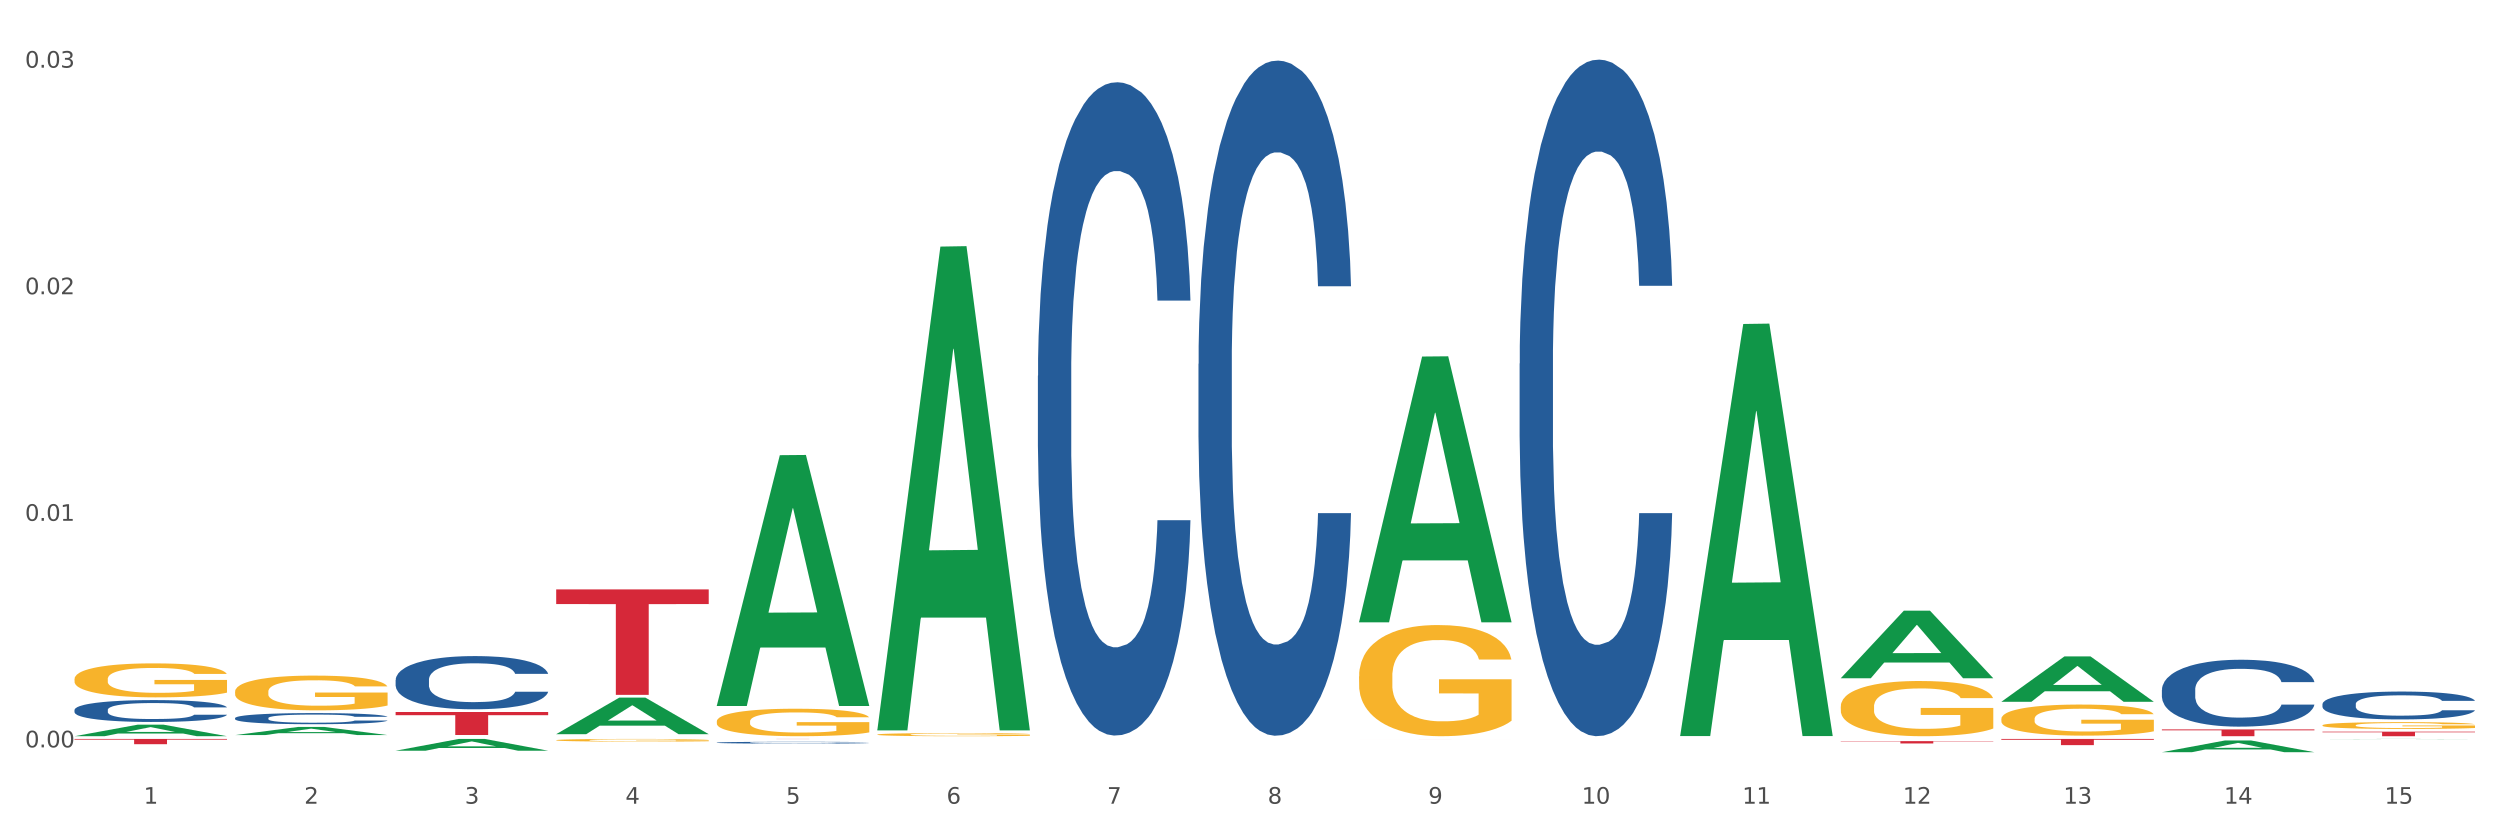 <?xml version="1.0" encoding="utf-8" standalone="no"?>
<!DOCTYPE svg PUBLIC "-//W3C//DTD SVG 1.1//EN"
  "http://www.w3.org/Graphics/SVG/1.1/DTD/svg11.dtd">
<svg xmlns:xlink="http://www.w3.org/1999/xlink" width="1080pt" height="360pt" viewBox="0 0 1080 360" xmlns="http://www.w3.org/2000/svg" version="1.1">
 <rect x="0" y="0" width="1080" height="360" fill="#333333" stroke="none"/>
 <defs>
  <style type="text/css">*{stroke-linejoin: round; stroke-linecap: butt}</style>
 </defs>
 <g id="figure_1">
  <g id="patch_1">
   <path d="M 0 360 
L 1080 360 
L 1080 0 
L 0 0 
z
" style="fill: #ffffff; stroke: #ffffff; stroke-linejoin: miter"/>
  </g>
  <g id="axes_1">
   <g id="matplotlib.axis_1">
    <g id="xtick_1">
     <g id="text_1">
      <!-- 1 -->
      <g style="fill: #4d4d4d" transform="translate(62.07 347.204) scale(0.096 -0.096)">
       <defs>
        <path id="DejaVuSans-31" d="M 794 531 
L 1825 531 
L 1825 4091 
L 703 3866 
L 703 4441 
L 1819 4666 
L 2450 4666 
L 2450 531 
L 3481 531 
L 3481 0 
L 794 0 
L 794 531 
z
" transform="scale(0.016)"/>
       </defs>
       <use xlink:href="#DejaVuSans-31"/>
      </g>
     </g>
    </g>
    <g id="xtick_2">
     <g id="text_2">
      <!-- 2 -->
      <g style="fill: #4d4d4d" transform="translate(131.436 347.204) scale(0.096 -0.096)">
       <defs>
        <path id="DejaVuSans-32" d="M 1228 531 
L 3431 531 
L 3431 0 
L 469 0 
L 469 531 
Q 828 903 1448 1529 
Q 2069 2156 2228 2338 
Q 2531 2678 2651 2914 
Q 2772 3150 2772 3378 
Q 2772 3750 2511 3984 
Q 2250 4219 1831 4219 
Q 1534 4219 1204 4116 
Q 875 4013 500 3803 
L 500 4441 
Q 881 4594 1212 4672 
Q 1544 4750 1819 4750 
Q 2544 4750 2975 4387 
Q 3406 4025 3406 3419 
Q 3406 3131 3298 2873 
Q 3191 2616 2906 2266 
Q 2828 2175 2409 1742 
Q 1991 1309 1228 531 
z
" transform="scale(0.016)"/>
       </defs>
       <use xlink:href="#DejaVuSans-32"/>
      </g>
     </g>
    </g>
    <g id="xtick_3">
     <g id="text_3">
      <!-- 3 -->
      <g style="fill: #4d4d4d" transform="translate(200.802 347.204) scale(0.096 -0.096)">
       <defs>
        <path id="DejaVuSans-33" d="M 2597 2516 
Q 3050 2419 3304 2112 
Q 3559 1806 3559 1356 
Q 3559 666 3084 287 
Q 2609 -91 1734 -91 
Q 1441 -91 1130 -33 
Q 819 25 488 141 
L 488 750 
Q 750 597 1062 519 
Q 1375 441 1716 441 
Q 2309 441 2620 675 
Q 2931 909 2931 1356 
Q 2931 1769 2642 2001 
Q 2353 2234 1838 2234 
L 1294 2234 
L 1294 2753 
L 1863 2753 
Q 2328 2753 2575 2939 
Q 2822 3125 2822 3475 
Q 2822 3834 2567 4026 
Q 2313 4219 1838 4219 
Q 1578 4219 1281 4162 
Q 984 4106 628 3988 
L 628 4550 
Q 988 4650 1302 4700 
Q 1616 4750 1894 4750 
Q 2613 4750 3031 4423 
Q 3450 4097 3450 3541 
Q 3450 3153 3228 2886 
Q 3006 2619 2597 2516 
z
" transform="scale(0.016)"/>
       </defs>
       <use xlink:href="#DejaVuSans-33"/>
      </g>
     </g>
    </g>
    <g id="xtick_4">
     <g id="text_4">
      <!-- 4 -->
      <g style="fill: #4d4d4d" transform="translate(270.169 347.204) scale(0.096 -0.096)">
       <defs>
        <path id="DejaVuSans-34" d="M 2419 4116 
L 825 1625 
L 2419 1625 
L 2419 4116 
z
M 2253 4666 
L 3047 4666 
L 3047 1625 
L 3713 1625 
L 3713 1100 
L 3047 1100 
L 3047 0 
L 2419 0 
L 2419 1100 
L 313 1100 
L 313 1709 
L 2253 4666 
z
" transform="scale(0.016)"/>
       </defs>
       <use xlink:href="#DejaVuSans-34"/>
      </g>
     </g>
    </g>
    <g id="xtick_5">
     <g id="text_5">
      <!-- 5 -->
      <g style="fill: #4d4d4d" transform="translate(339.535 347.204) scale(0.096 -0.096)">
       <defs>
        <path id="DejaVuSans-35" d="M 691 4666 
L 3169 4666 
L 3169 4134 
L 1269 4134 
L 1269 2991 
Q 1406 3038 1543 3061 
Q 1681 3084 1819 3084 
Q 2600 3084 3056 2656 
Q 3513 2228 3513 1497 
Q 3513 744 3044 326 
Q 2575 -91 1722 -91 
Q 1428 -91 1123 -41 
Q 819 9 494 109 
L 494 744 
Q 775 591 1075 516 
Q 1375 441 1709 441 
Q 2250 441 2565 725 
Q 2881 1009 2881 1497 
Q 2881 1984 2565 2268 
Q 2250 2553 1709 2553 
Q 1456 2553 1204 2497 
Q 953 2441 691 2322 
L 691 4666 
z
" transform="scale(0.016)"/>
       </defs>
       <use xlink:href="#DejaVuSans-35"/>
      </g>
     </g>
    </g>
    <g id="xtick_6">
     <g id="text_6">
      <!-- 6 -->
      <g style="fill: #4d4d4d" transform="translate(408.901 347.204) scale(0.096 -0.096)">
       <defs>
        <path id="DejaVuSans-36" d="M 2113 2584 
Q 1688 2584 1439 2293 
Q 1191 2003 1191 1497 
Q 1191 994 1439 701 
Q 1688 409 2113 409 
Q 2538 409 2786 701 
Q 3034 994 3034 1497 
Q 3034 2003 2786 2293 
Q 2538 2584 2113 2584 
z
M 3366 4563 
L 3366 3988 
Q 3128 4100 2886 4159 
Q 2644 4219 2406 4219 
Q 1781 4219 1451 3797 
Q 1122 3375 1075 2522 
Q 1259 2794 1537 2939 
Q 1816 3084 2150 3084 
Q 2853 3084 3261 2657 
Q 3669 2231 3669 1497 
Q 3669 778 3244 343 
Q 2819 -91 2113 -91 
Q 1303 -91 875 529 
Q 447 1150 447 2328 
Q 447 3434 972 4092 
Q 1497 4750 2381 4750 
Q 2619 4750 2861 4703 
Q 3103 4656 3366 4563 
z
" transform="scale(0.016)"/>
       </defs>
       <use xlink:href="#DejaVuSans-36"/>
      </g>
     </g>
    </g>
    <g id="xtick_7">
     <g id="text_7">
      <!-- 7 -->
      <g style="fill: #4d4d4d" transform="translate(478.267 347.204) scale(0.096 -0.096)">
       <defs>
        <path id="DejaVuSans-37" d="M 525 4666 
L 3525 4666 
L 3525 4397 
L 1831 0 
L 1172 0 
L 2766 4134 
L 525 4134 
L 525 4666 
z
" transform="scale(0.016)"/>
       </defs>
       <use xlink:href="#DejaVuSans-37"/>
      </g>
     </g>
    </g>
    <g id="xtick_8">
     <g id="text_8">
      <!-- 8 -->
      <g style="fill: #4d4d4d" transform="translate(547.634 347.204) scale(0.096 -0.096)">
       <defs>
        <path id="DejaVuSans-38" d="M 2034 2216 
Q 1584 2216 1326 1975 
Q 1069 1734 1069 1313 
Q 1069 891 1326 650 
Q 1584 409 2034 409 
Q 2484 409 2743 651 
Q 3003 894 3003 1313 
Q 3003 1734 2745 1975 
Q 2488 2216 2034 2216 
z
M 1403 2484 
Q 997 2584 770 2862 
Q 544 3141 544 3541 
Q 544 4100 942 4425 
Q 1341 4750 2034 4750 
Q 2731 4750 3128 4425 
Q 3525 4100 3525 3541 
Q 3525 3141 3298 2862 
Q 3072 2584 2669 2484 
Q 3125 2378 3379 2068 
Q 3634 1759 3634 1313 
Q 3634 634 3220 271 
Q 2806 -91 2034 -91 
Q 1263 -91 848 271 
Q 434 634 434 1313 
Q 434 1759 690 2068 
Q 947 2378 1403 2484 
z
M 1172 3481 
Q 1172 3119 1398 2916 
Q 1625 2713 2034 2713 
Q 2441 2713 2670 2916 
Q 2900 3119 2900 3481 
Q 2900 3844 2670 4047 
Q 2441 4250 2034 4250 
Q 1625 4250 1398 4047 
Q 1172 3844 1172 3481 
z
" transform="scale(0.016)"/>
       </defs>
       <use xlink:href="#DejaVuSans-38"/>
      </g>
     </g>
    </g>
    <g id="xtick_9">
     <g id="text_9">
      <!-- 9 -->
      <g style="fill: #4d4d4d" transform="translate(617 347.204) scale(0.096 -0.096)">
       <defs>
        <path id="DejaVuSans-39" d="M 703 97 
L 703 672 
Q 941 559 1184 500 
Q 1428 441 1663 441 
Q 2288 441 2617 861 
Q 2947 1281 2994 2138 
Q 2813 1869 2534 1725 
Q 2256 1581 1919 1581 
Q 1219 1581 811 2004 
Q 403 2428 403 3163 
Q 403 3881 828 4315 
Q 1253 4750 1959 4750 
Q 2769 4750 3195 4129 
Q 3622 3509 3622 2328 
Q 3622 1225 3098 567 
Q 2575 -91 1691 -91 
Q 1453 -91 1209 -44 
Q 966 3 703 97 
z
M 1959 2075 
Q 2384 2075 2632 2365 
Q 2881 2656 2881 3163 
Q 2881 3666 2632 3958 
Q 2384 4250 1959 4250 
Q 1534 4250 1286 3958 
Q 1038 3666 1038 3163 
Q 1038 2656 1286 2365 
Q 1534 2075 1959 2075 
z
" transform="scale(0.016)"/>
       </defs>
       <use xlink:href="#DejaVuSans-39"/>
      </g>
     </g>
    </g>
    <g id="xtick_10">
     <g id="text_10">
      <!-- 10 -->
      <g style="fill: #4d4d4d" transform="translate(683.312 347.204) scale(0.096 -0.096)">
       <defs>
        <path id="DejaVuSans-30" d="M 2034 4250 
Q 1547 4250 1301 3770 
Q 1056 3291 1056 2328 
Q 1056 1369 1301 889 
Q 1547 409 2034 409 
Q 2525 409 2770 889 
Q 3016 1369 3016 2328 
Q 3016 3291 2770 3770 
Q 2525 4250 2034 4250 
z
M 2034 4750 
Q 2819 4750 3233 4129 
Q 3647 3509 3647 2328 
Q 3647 1150 3233 529 
Q 2819 -91 2034 -91 
Q 1250 -91 836 529 
Q 422 1150 422 2328 
Q 422 3509 836 4129 
Q 1250 4750 2034 4750 
z
" transform="scale(0.016)"/>
       </defs>
       <use xlink:href="#DejaVuSans-31"/>
       <use xlink:href="#DejaVuSans-30" transform="translate(63.623 0)"/>
      </g>
     </g>
    </g>
    <g id="xtick_11">
     <g id="text_11">
      <!-- 11 -->
      <g style="fill: #4d4d4d" transform="translate(752.678 347.204) scale(0.096 -0.096)">
       <use xlink:href="#DejaVuSans-31"/>
       <use xlink:href="#DejaVuSans-31" transform="translate(63.623 0)"/>
      </g>
     </g>
    </g>
    <g id="xtick_12">
     <g id="text_12">
      <!-- 12 -->
      <g style="fill: #4d4d4d" transform="translate(822.044 347.204) scale(0.096 -0.096)">
       <use xlink:href="#DejaVuSans-31"/>
       <use xlink:href="#DejaVuSans-32" transform="translate(63.623 0)"/>
      </g>
     </g>
    </g>
    <g id="xtick_13">
     <g id="text_13">
      <!-- 13 -->
      <g style="fill: #4d4d4d" transform="translate(891.411 347.204) scale(0.096 -0.096)">
       <use xlink:href="#DejaVuSans-31"/>
       <use xlink:href="#DejaVuSans-33" transform="translate(63.623 0)"/>
      </g>
     </g>
    </g>
    <g id="xtick_14">
     <g id="text_14">
      <!-- 14 -->
      <g style="fill: #4d4d4d" transform="translate(960.777 347.204) scale(0.096 -0.096)">
       <use xlink:href="#DejaVuSans-31"/>
       <use xlink:href="#DejaVuSans-34" transform="translate(63.623 0)"/>
      </g>
     </g>
    </g>
    <g id="xtick_15">
     <g id="text_15">
      <!-- 15 -->
      <g style="fill: #4d4d4d" transform="translate(1030.143 347.204) scale(0.096 -0.096)">
       <use xlink:href="#DejaVuSans-31"/>
       <use xlink:href="#DejaVuSans-35" transform="translate(63.623 0)"/>
      </g>
     </g>
    </g>
    <g id="xtick_16"/>
    <g id="xtick_17"/>
    <g id="xtick_18"/>
    <g id="xtick_19"/>
    <g id="xtick_20"/>
    <g id="xtick_21"/>
    <g id="xtick_22"/>
    <g id="xtick_23"/>
    <g id="xtick_24"/>
    <g id="xtick_25"/>
    <g id="xtick_26"/>
    <g id="xtick_27"/>
    <g id="xtick_28"/>
    <g id="xtick_29"/>
   </g>
   <g id="matplotlib.axis_2">
    <g id="ytick_1">
     <g id="text_16">
      <!-- 0.00 -->
      <g style="fill: #4d4d4d" transform="translate(10.8 322.87) scale(0.096 -0.096)">
       <defs>
        <path id="DejaVuSans-2e" d="M 684 794 
L 1344 794 
L 1344 0 
L 684 0 
L 684 794 
z
" transform="scale(0.016)"/>
       </defs>
       <use xlink:href="#DejaVuSans-30"/>
       <use xlink:href="#DejaVuSans-2e" transform="translate(63.623 0)"/>
       <use xlink:href="#DejaVuSans-30" transform="translate(95.41 0)"/>
       <use xlink:href="#DejaVuSans-30" transform="translate(159.033 0)"/>
      </g>
     </g>
    </g>
    <g id="ytick_2">
     <g id="text_17">
      <!-- 0.01 -->
      <g style="fill: #4d4d4d" transform="translate(10.8 224.993) scale(0.096 -0.096)">
       <use xlink:href="#DejaVuSans-30"/>
       <use xlink:href="#DejaVuSans-2e" transform="translate(63.623 0)"/>
       <use xlink:href="#DejaVuSans-30" transform="translate(95.41 0)"/>
       <use xlink:href="#DejaVuSans-31" transform="translate(159.033 0)"/>
      </g>
     </g>
    </g>
    <g id="ytick_3">
     <g id="text_18">
      <!-- 0.02 -->
      <g style="fill: #4d4d4d" transform="translate(10.8 127.117) scale(0.096 -0.096)">
       <use xlink:href="#DejaVuSans-30"/>
       <use xlink:href="#DejaVuSans-2e" transform="translate(63.623 0)"/>
       <use xlink:href="#DejaVuSans-30" transform="translate(95.41 0)"/>
       <use xlink:href="#DejaVuSans-32" transform="translate(159.033 0)"/>
      </g>
     </g>
    </g>
    <g id="ytick_4">
     <g id="text_19">
      <!-- 0.03 -->
      <g style="fill: #4d4d4d" transform="translate(10.8 29.24) scale(0.096 -0.096)">
       <use xlink:href="#DejaVuSans-30"/>
       <use xlink:href="#DejaVuSans-2e" transform="translate(63.623 0)"/>
       <use xlink:href="#DejaVuSans-30" transform="translate(95.41 0)"/>
       <use xlink:href="#DejaVuSans-33" transform="translate(159.033 0)"/>
      </g>
     </g>
    </g>
    <g id="ytick_5"/>
    <g id="ytick_6"/>
    <g id="ytick_7"/>
   </g>
   <g id="PolyCollection_1">
    <path d="M 32.175 318.039 
L 32.243 318.035 
L 59.417 313.07 
L 70.695 313.065 
L 98.073 318.049 
L 85.029 318.049 
L 79.119 316.888 
L 51.061 316.888 
L 50.857 316.907 
L 45.151 318.049 
L 32.175 318.049 
L 32.175 318.039 
L 54.594 316.196 
L 75.586 316.191 
L 65.192 314.127 
L 65.056 314.118 
L 64.92 314.132 
L 54.526 316.191 
L 54.594 316.196 
L 32.175 318.039 
z
" clip-path="url(#p7429e7c484)" style="fill: #109648"/>
    <path d="M 1003.302 316.081 
L 1069.2 316.081 
L 1069.2 316.355 
L 1043.278 316.356 
L 1043.278 318.049 
L 1029.068 318.049 
L 1029.068 316.356 
L 1003.302 316.355 
L 1003.302 316.083 
L 1003.302 316.081 
z
" clip-path="url(#p7429e7c484)" style="fill: #d62839"/>
    <path d="M 933.936 315.087 
L 999.834 315.087 
L 999.834 315.499 
L 973.912 315.502 
L 973.912 318.049 
L 959.702 318.049 
L 959.702 315.502 
L 933.936 315.499 
L 933.936 315.09 
L 933.936 315.087 
z
" clip-path="url(#p7429e7c484)" style="fill: #d62839"/>
    <path d="M 864.57 319.223 
L 930.468 319.223 
L 930.468 319.592 
L 904.546 319.595 
L 904.546 321.884 
L 890.335 321.884 
L 890.335 319.595 
L 864.57 319.592 
L 864.57 319.225 
L 864.57 319.223 
z
" clip-path="url(#p7429e7c484)" style="fill: #d62839"/>
    <path d="M 795.203 320.17 
L 861.101 320.17 
L 861.101 320.309 
L 835.179 320.31 
L 835.179 321.174 
L 820.969 321.174 
L 820.969 320.31 
L 795.203 320.309 
L 795.203 320.171 
L 795.203 320.17 
z
" clip-path="url(#p7429e7c484)" style="fill: #d62839"/>
    <path d="M 587.105 319.336 
L 653.003 319.336 
L 653.003 319.338 
L 627.081 319.338 
L 627.081 319.35 
L 612.871 319.35 
L 612.871 319.338 
L 587.105 319.338 
L 587.105 319.336 
L 587.105 319.336 
z
" clip-path="url(#p7429e7c484)" style="fill: #d62839"/>
    <path d="M 309.64 319.223 
L 375.538 319.223 
L 375.538 319.23 
L 349.616 319.231 
L 349.616 319.28 
L 335.406 319.28 
L 335.406 319.231 
L 309.64 319.23 
L 309.64 319.223 
L 309.64 319.223 
z
" clip-path="url(#p7429e7c484)" style="fill: #d62839"/>
    <path d="M 240.274 254.615 
L 306.172 254.615 
L 306.172 260.948 
L 280.25 260.991 
L 280.25 300.187 
L 266.039 300.187 
L 266.039 260.991 
L 240.274 260.948 
L 240.274 254.658 
L 240.274 254.615 
z
" clip-path="url(#p7429e7c484)" style="fill: #d62839"/>
    <path d="M 32.175 293.363 
L 32.253 293.35 
L 32.253 292.867 
L 32.408 292.451 
L 33.186 291.445 
L 34.353 290.614 
L 35.209 290.171 
L 36.065 289.809 
L 37.076 289.447 
L 38.321 289.071 
L 40.578 288.521 
L 41.978 288.239 
L 43.69 287.944 
L 46.802 287.515 
L 49.058 287.274 
L 51.392 287.072 
L 55.204 286.831 
L 57.694 286.724 
L 60.339 286.643 
L 63.529 286.589 
L 65.941 286.576 
L 71.231 286.616 
L 75.744 286.737 
L 77.922 286.831 
L 80.723 286.992 
L 82.201 287.099 
L 84.613 287.314 
L 87.103 287.595 
L 88.815 287.837 
L 91.382 288.293 
L 93.327 288.749 
L 95.116 289.312 
L 96.05 289.701 
L 96.75 290.064 
L 97.373 290.479 
L 97.995 291.137 
L 83.991 291.137 
L 83.446 290.667 
L 82.59 290.225 
L 81.346 289.795 
L 80.256 289.527 
L 78.389 289.192 
L 76.677 288.977 
L 74.888 288.816 
L 72.71 288.682 
L 70.998 288.615 
L 68.586 288.561 
L 63.84 288.575 
L 60.65 288.682 
L 58.472 288.816 
L 57.071 288.937 
L 55.827 289.071 
L 54.426 289.259 
L 52.792 289.54 
L 51.625 289.795 
L 50.458 290.117 
L 49.525 290.439 
L 48.669 290.815 
L 47.969 291.217 
L 47.424 291.633 
L 46.957 292.143 
L 46.568 292.988 
L 46.568 294.825 
L 46.724 295.241 
L 47.113 295.791 
L 47.58 296.207 
L 48.358 296.703 
L 49.058 297.039 
L 50.381 297.522 
L 51.859 297.924 
L 53.026 298.179 
L 54.193 298.393 
L 56.216 298.689 
L 58.472 298.93 
L 60.417 299.078 
L 63.062 299.212 
L 64.852 299.265 
L 66.408 299.292 
L 70.22 299.292 
L 72.943 299.252 
L 75.977 299.158 
L 78.311 299.037 
L 80.256 298.89 
L 82.435 298.648 
L 83.835 298.42 
L 83.835 295.617 
L 66.719 295.603 
L 66.719 293.739 
L 98.073 293.739 
L 98.073 299.212 
L 96.75 299.493 
L 95.272 299.748 
L 93.716 299.976 
L 91.382 300.258 
L 88.581 300.526 
L 86.091 300.714 
L 83.446 300.875 
L 80.334 301.022 
L 76.288 301.157 
L 73.799 301.21 
L 70.687 301.251 
L 67.03 301.264 
L 63.84 301.237 
L 60.728 301.17 
L 57.461 301.049 
L 54.271 300.875 
L 51.859 300.701 
L 49.447 300.486 
L 46.879 300.204 
L 44.857 299.936 
L 43.301 299.695 
L 41.589 299.386 
L 39.722 298.984 
L 38.321 298.621 
L 37.076 298.246 
L 35.754 297.763 
L 34.82 297.347 
L 33.887 296.824 
L 33.342 296.435 
L 32.72 295.831 
L 32.253 294.986 
L 32.175 293.363 
z
" clip-path="url(#p7429e7c484)" style="fill: #f7b32b"/>
    <path d="M 170.907 307.589 
L 236.805 307.589 
L 236.805 308.97 
L 210.883 308.979 
L 210.883 317.523 
L 196.673 317.523 
L 196.673 308.979 
L 170.907 308.97 
L 170.907 307.599 
L 170.907 307.589 
z
" clip-path="url(#p7429e7c484)" style="fill: #d62839"/>
    <path d="M 32.175 306.685 
L 32.253 306.677 
L 32.253 306.435 
L 32.487 306.107 
L 33.343 305.503 
L 34.434 305.045 
L 36.303 304.51 
L 37.316 304.285 
L 38.64 304.035 
L 41.366 303.629 
L 44.482 303.284 
L 46.663 303.094 
L 48.299 302.973 
L 51.96 302.757 
L 54.063 302.662 
L 56.244 302.585 
L 58.114 302.533 
L 61.229 302.472 
L 63.722 302.446 
L 66.604 302.438 
L 69.019 302.446 
L 72.212 302.481 
L 76.886 302.585 
L 78.677 302.645 
L 81.092 302.749 
L 83.585 302.887 
L 85.61 303.025 
L 87.947 303.223 
L 90.361 303.482 
L 92.698 303.81 
L 94.334 304.113 
L 95.658 304.432 
L 96.827 304.821 
L 97.683 305.244 
L 98.073 305.598 
L 83.818 305.598 
L 83.429 305.278 
L 82.65 304.933 
L 81.871 304.7 
L 81.014 304.51 
L 79.69 304.294 
L 78.522 304.156 
L 76.574 303.992 
L 74.783 303.888 
L 73.303 303.828 
L 71.511 303.776 
L 67.694 303.724 
L 64.968 303.724 
L 63.255 303.741 
L 61.151 303.785 
L 59.36 303.845 
L 57.257 303.949 
L 55.621 304.061 
L 53.985 304.208 
L 53.05 304.311 
L 51.648 304.501 
L 50.714 304.657 
L 49.467 304.924 
L 48.766 305.114 
L 47.52 305.606 
L 46.975 305.969 
L 46.741 306.219 
L 46.585 306.495 
L 46.585 307.842 
L 47.053 308.447 
L 47.442 308.706 
L 48.065 308.999 
L 49.234 309.379 
L 50.947 309.75 
L 52.739 310.018 
L 54.219 310.182 
L 55.621 310.303 
L 57.023 310.398 
L 58.737 310.484 
L 60.139 310.536 
L 62.242 310.588 
L 64.734 310.614 
L 66.682 310.614 
L 70.654 310.57 
L 72.446 310.527 
L 74.16 310.467 
L 76.029 310.372 
L 77.509 310.268 
L 78.366 310.191 
L 79.768 310.027 
L 80.858 309.854 
L 81.793 309.655 
L 82.416 309.483 
L 83.117 309.224 
L 83.663 308.93 
L 83.818 308.775 
L 98.073 308.775 
L 97.761 309.086 
L 97.216 309.388 
L 96.126 309.793 
L 95.269 310.027 
L 93.945 310.311 
L 92.542 310.553 
L 90.595 310.821 
L 88.804 311.019 
L 86.934 311.192 
L 84.909 311.347 
L 81.248 311.563 
L 79.924 311.624 
L 77.12 311.727 
L 74.939 311.788 
L 71.745 311.848 
L 68.473 311.883 
L 65.046 311.891 
L 62.008 311.874 
L 58.659 311.822 
L 56.556 311.77 
L 54.219 311.693 
L 51.493 311.572 
L 48.922 311.425 
L 46.507 311.252 
L 44.248 311.054 
L 42.145 310.829 
L 39.419 310.458 
L 37.394 310.096 
L 35.914 309.759 
L 34.901 309.474 
L 33.889 309.111 
L 33.343 308.861 
L 32.487 308.257 
L 32.175 307.696 
L 32.175 306.685 
z
" clip-path="url(#p7429e7c484)" style="fill: #255c99"/>
    <path d="M 101.541 310.211 
L 101.619 310.207 
L 101.619 310.084 
L 101.853 309.917 
L 102.71 309.609 
L 103.8 309.376 
L 105.67 309.103 
L 106.682 308.989 
L 108.006 308.862 
L 110.733 308.655 
L 113.848 308.479 
L 116.029 308.382 
L 117.665 308.321 
L 121.326 308.211 
L 123.429 308.163 
L 125.61 308.123 
L 127.48 308.097 
L 130.595 308.066 
L 133.088 308.053 
L 135.97 308.048 
L 138.385 308.053 
L 141.578 308.07 
L 146.252 308.123 
L 148.044 308.154 
L 150.458 308.207 
L 152.951 308.277 
L 154.976 308.347 
L 157.313 308.448 
L 159.728 308.58 
L 162.064 308.747 
L 163.7 308.901 
L 165.024 309.064 
L 166.193 309.262 
L 167.05 309.477 
L 167.439 309.657 
L 153.185 309.657 
L 152.795 309.495 
L 152.016 309.319 
L 151.237 309.2 
L 150.38 309.103 
L 149.056 308.994 
L 147.888 308.923 
L 145.941 308.84 
L 144.149 308.787 
L 142.669 308.756 
L 140.877 308.73 
L 137.061 308.703 
L 134.334 308.703 
L 132.621 308.712 
L 130.518 308.734 
L 128.726 308.765 
L 126.623 308.818 
L 124.987 308.875 
L 123.351 308.95 
L 122.417 309.002 
L 121.015 309.099 
L 120.08 309.178 
L 118.834 309.314 
L 118.133 309.411 
L 116.886 309.662 
L 116.341 309.846 
L 116.107 309.974 
L 115.952 310.114 
L 115.952 310.8 
L 116.419 311.108 
L 116.808 311.24 
L 117.431 311.389 
L 118.6 311.583 
L 120.314 311.772 
L 122.105 311.908 
L 123.585 311.992 
L 124.987 312.053 
L 126.389 312.101 
L 128.103 312.145 
L 129.505 312.172 
L 131.608 312.198 
L 134.101 312.211 
L 136.048 312.211 
L 140.021 312.189 
L 141.812 312.167 
L 143.526 312.137 
L 145.395 312.088 
L 146.875 312.035 
L 147.732 311.996 
L 149.134 311.912 
L 150.225 311.824 
L 151.159 311.723 
L 151.783 311.635 
L 152.484 311.504 
L 153.029 311.354 
L 153.185 311.275 
L 167.439 311.275 
L 167.128 311.433 
L 166.582 311.587 
L 165.492 311.794 
L 164.635 311.912 
L 163.311 312.057 
L 161.909 312.181 
L 159.961 312.317 
L 158.17 312.418 
L 156.3 312.506 
L 154.275 312.585 
L 150.614 312.695 
L 149.29 312.726 
L 146.486 312.778 
L 144.305 312.809 
L 141.111 312.84 
L 137.84 312.857 
L 134.412 312.862 
L 131.374 312.853 
L 128.025 312.827 
L 125.922 312.8 
L 123.585 312.761 
L 120.859 312.699 
L 118.288 312.625 
L 115.874 312.537 
L 113.615 312.435 
L 111.512 312.321 
L 108.785 312.132 
L 106.76 311.948 
L 105.28 311.776 
L 104.267 311.631 
L 103.255 311.446 
L 102.71 311.319 
L 101.853 311.011 
L 101.541 310.725 
L 101.541 310.211 
z
" clip-path="url(#p7429e7c484)" style="fill: #255c99"/>
    <path d="M 1003.302 304.161 
L 1003.38 304.15 
L 1003.38 303.842 
L 1003.614 303.424 
L 1004.47 302.654 
L 1005.561 302.071 
L 1007.43 301.389 
L 1008.443 301.103 
L 1009.767 300.784 
L 1012.494 300.267 
L 1015.609 299.827 
L 1017.79 299.585 
L 1019.426 299.431 
L 1023.087 299.156 
L 1025.19 299.035 
L 1027.371 298.936 
L 1029.241 298.87 
L 1032.356 298.793 
L 1034.849 298.76 
L 1037.731 298.749 
L 1040.146 298.76 
L 1043.339 298.804 
L 1048.013 298.936 
L 1049.805 299.013 
L 1052.219 299.145 
L 1054.712 299.321 
L 1056.737 299.497 
L 1059.074 299.75 
L 1061.489 300.08 
L 1063.825 300.498 
L 1065.461 300.883 
L 1066.785 301.29 
L 1067.954 301.785 
L 1068.811 302.324 
L 1069.2 302.775 
L 1054.945 302.775 
L 1054.556 302.368 
L 1053.777 301.928 
L 1052.998 301.631 
L 1052.141 301.389 
L 1050.817 301.114 
L 1049.649 300.938 
L 1047.701 300.729 
L 1045.91 300.597 
L 1044.43 300.52 
L 1042.638 300.454 
L 1038.822 300.388 
L 1036.095 300.388 
L 1034.382 300.41 
L 1032.278 300.465 
L 1030.487 300.542 
L 1028.384 300.674 
L 1026.748 300.817 
L 1025.112 301.004 
L 1024.178 301.136 
L 1022.775 301.378 
L 1021.841 301.576 
L 1020.594 301.917 
L 1019.893 302.159 
L 1018.647 302.786 
L 1018.102 303.248 
L 1017.868 303.567 
L 1017.712 303.919 
L 1017.712 305.634 
L 1018.18 306.404 
L 1018.569 306.734 
L 1019.192 307.108 
L 1020.361 307.592 
L 1022.074 308.065 
L 1023.866 308.406 
L 1025.346 308.615 
L 1026.748 308.769 
L 1028.15 308.89 
L 1029.864 309 
L 1031.266 309.066 
L 1033.369 309.132 
L 1035.862 309.165 
L 1037.809 309.165 
L 1041.781 309.11 
L 1043.573 309.055 
L 1045.287 308.978 
L 1047.156 308.857 
L 1048.636 308.725 
L 1049.493 308.626 
L 1050.895 308.417 
L 1051.986 308.197 
L 1052.92 307.944 
L 1053.543 307.724 
L 1054.244 307.394 
L 1054.79 307.02 
L 1054.945 306.822 
L 1069.2 306.822 
L 1068.888 307.218 
L 1068.343 307.603 
L 1067.253 308.12 
L 1066.396 308.417 
L 1065.072 308.78 
L 1063.67 309.088 
L 1061.722 309.429 
L 1059.931 309.682 
L 1058.061 309.902 
L 1056.036 310.1 
L 1052.375 310.375 
L 1051.051 310.452 
L 1048.247 310.584 
L 1046.066 310.661 
L 1042.872 310.738 
L 1039.6 310.782 
L 1036.173 310.793 
L 1033.135 310.771 
L 1029.786 310.705 
L 1027.683 310.639 
L 1025.346 310.54 
L 1022.62 310.386 
L 1020.049 310.199 
L 1017.634 309.979 
L 1015.376 309.726 
L 1013.272 309.44 
L 1010.546 308.967 
L 1008.521 308.505 
L 1007.041 308.076 
L 1006.028 307.713 
L 1005.016 307.251 
L 1004.47 306.932 
L 1003.614 306.162 
L 1003.302 305.447 
L 1003.302 304.161 
z
" clip-path="url(#p7429e7c484)" style="fill: #255c99"/>
    <path d="M 933.936 297.995 
L 934.014 297.969 
L 934.014 297.229 
L 934.247 296.226 
L 935.104 294.378 
L 936.195 292.979 
L 938.064 291.343 
L 939.077 290.656 
L 940.401 289.891 
L 943.127 288.65 
L 946.243 287.594 
L 948.424 287.013 
L 950.06 286.644 
L 953.721 285.984 
L 955.824 285.693 
L 958.005 285.456 
L 959.874 285.297 
L 962.99 285.112 
L 965.483 285.033 
L 968.365 285.007 
L 970.779 285.033 
L 973.973 285.139 
L 978.647 285.456 
L 980.438 285.64 
L 982.853 285.957 
L 985.346 286.38 
L 987.371 286.802 
L 989.708 287.409 
L 992.122 288.201 
L 994.459 289.204 
L 996.095 290.128 
L 997.419 291.105 
L 998.587 292.293 
L 999.444 293.586 
L 999.834 294.669 
L 985.579 294.669 
L 985.19 293.692 
L 984.411 292.636 
L 983.632 291.923 
L 982.775 291.343 
L 981.451 290.683 
L 980.283 290.26 
L 978.335 289.759 
L 976.544 289.442 
L 975.064 289.257 
L 973.272 289.099 
L 969.455 288.94 
L 966.729 288.94 
L 965.015 288.993 
L 962.912 289.125 
L 961.121 289.31 
L 959.018 289.627 
L 957.382 289.97 
L 955.746 290.419 
L 954.811 290.735 
L 953.409 291.316 
L 952.475 291.791 
L 951.228 292.61 
L 950.527 293.19 
L 949.281 294.695 
L 948.736 295.804 
L 948.502 296.57 
L 948.346 297.414 
L 948.346 301.533 
L 948.814 303.38 
L 949.203 304.172 
L 949.826 305.07 
L 950.995 306.232 
L 952.708 307.367 
L 954.5 308.185 
L 955.98 308.687 
L 957.382 309.056 
L 958.784 309.347 
L 960.498 309.611 
L 961.9 309.769 
L 964.003 309.927 
L 966.495 310.007 
L 968.443 310.007 
L 972.415 309.875 
L 974.207 309.743 
L 975.92 309.558 
L 977.79 309.267 
L 979.27 308.951 
L 980.127 308.713 
L 981.529 308.211 
L 982.619 307.683 
L 983.554 307.076 
L 984.177 306.548 
L 984.878 305.756 
L 985.423 304.859 
L 985.579 304.384 
L 999.834 304.384 
L 999.522 305.334 
L 998.977 306.258 
L 997.886 307.499 
L 997.03 308.211 
L 995.705 309.083 
L 994.303 309.822 
L 992.356 310.64 
L 990.564 311.247 
L 988.695 311.775 
L 986.67 312.251 
L 983.009 312.91 
L 981.685 313.095 
L 978.88 313.412 
L 976.699 313.597 
L 973.506 313.782 
L 970.234 313.887 
L 966.807 313.914 
L 963.769 313.861 
L 960.42 313.702 
L 958.317 313.544 
L 955.98 313.306 
L 953.253 312.937 
L 950.683 312.488 
L 948.268 311.96 
L 946.009 311.353 
L 943.906 310.667 
L 941.18 309.531 
L 939.155 308.423 
L 937.675 307.393 
L 936.662 306.522 
L 935.65 305.413 
L 935.104 304.648 
L 934.247 302.8 
L 933.936 301.084 
L 933.936 297.995 
z
" clip-path="url(#p7429e7c484)" style="fill: #255c99"/>
    <path d="M 656.471 157.084 
L 656.549 156.817 
L 656.549 149.343 
L 656.783 139.2 
L 657.639 120.516 
L 658.73 106.369 
L 660.599 89.82 
L 661.612 82.88 
L 662.936 75.14 
L 665.662 62.594 
L 668.778 51.918 
L 670.959 46.045 
L 672.595 42.309 
L 676.256 35.636 
L 678.359 32.699 
L 680.54 30.297 
L 682.41 28.696 
L 685.525 26.827 
L 688.018 26.026 
L 690.9 25.759 
L 693.315 26.026 
L 696.508 27.094 
L 701.182 30.297 
L 702.973 32.166 
L 705.388 35.369 
L 707.881 39.639 
L 709.906 43.91 
L 712.243 50.049 
L 714.657 58.057 
L 716.994 68.2 
L 718.63 77.542 
L 719.954 87.418 
L 721.123 99.429 
L 721.979 112.508 
L 722.369 123.452 
L 708.114 123.452 
L 707.725 113.576 
L 706.946 102.899 
L 706.167 95.692 
L 705.31 89.82 
L 703.986 83.147 
L 702.818 78.877 
L 700.87 73.805 
L 699.079 70.602 
L 697.599 68.734 
L 695.807 67.132 
L 691.99 65.531 
L 689.264 65.531 
L 687.55 66.064 
L 685.447 67.399 
L 683.656 69.267 
L 681.553 72.47 
L 679.917 75.94 
L 678.281 80.478 
L 677.346 83.681 
L 675.944 89.553 
L 675.01 94.358 
L 673.763 102.632 
L 673.062 108.505 
L 671.816 123.719 
L 671.271 134.93 
L 671.037 142.67 
L 670.881 151.212 
L 670.881 192.851 
L 671.349 211.536 
L 671.738 219.543 
L 672.361 228.618 
L 673.53 240.363 
L 675.243 251.84 
L 677.035 260.115 
L 678.515 265.186 
L 679.917 268.923 
L 681.319 271.859 
L 683.033 274.529 
L 684.435 276.13 
L 686.538 277.732 
L 689.03 278.532 
L 690.978 278.532 
L 694.95 277.198 
L 696.742 275.863 
L 698.456 273.995 
L 700.325 271.059 
L 701.805 267.856 
L 702.662 265.453 
L 704.064 260.382 
L 705.154 255.044 
L 706.089 248.904 
L 706.712 243.566 
L 707.413 235.558 
L 707.959 226.483 
L 708.114 221.679 
L 722.369 221.679 
L 722.057 231.288 
L 721.512 240.63 
L 720.422 253.175 
L 719.565 260.382 
L 718.241 269.19 
L 716.838 276.664 
L 714.891 284.939 
L 713.1 291.078 
L 711.23 296.416 
L 709.205 301.221 
L 705.544 307.894 
L 704.22 309.762 
L 701.416 312.965 
L 699.235 314.834 
L 696.041 316.702 
L 692.769 317.77 
L 689.342 318.037 
L 686.304 317.503 
L 682.955 315.901 
L 680.852 314.3 
L 678.515 311.897 
L 675.789 308.161 
L 673.218 303.623 
L 670.803 298.285 
L 668.544 292.145 
L 666.441 285.205 
L 663.715 273.728 
L 661.69 262.517 
L 660.21 252.107 
L 659.197 243.299 
L 658.185 232.088 
L 657.639 224.348 
L 656.783 205.663 
L 656.471 188.314 
L 656.471 157.084 
z
" clip-path="url(#p7429e7c484)" style="fill: #255c99"/>
    <path d="M 517.739 157.228 
L 517.816 156.962 
L 517.816 149.504 
L 518.05 139.382 
L 518.907 120.737 
L 519.997 106.62 
L 521.867 90.106 
L 522.88 83.181 
L 524.204 75.457 
L 526.93 62.938 
L 530.046 52.284 
L 532.227 46.424 
L 533.863 42.695 
L 537.523 36.036 
L 539.627 33.106 
L 541.808 30.709 
L 543.677 29.11 
L 546.793 27.246 
L 549.285 26.447 
L 552.167 26.18 
L 554.582 26.447 
L 557.776 27.512 
L 562.449 30.709 
L 564.241 32.573 
L 566.656 35.769 
L 569.148 40.031 
L 571.173 44.293 
L 573.51 50.419 
L 575.925 58.41 
L 578.262 68.531 
L 579.898 77.854 
L 581.222 87.709 
L 582.39 99.695 
L 583.247 112.747 
L 583.636 123.667 
L 569.382 123.667 
L 568.992 113.812 
L 568.214 103.158 
L 567.435 95.966 
L 566.578 90.106 
L 565.254 83.447 
L 564.085 79.186 
L 562.138 74.125 
L 560.346 70.929 
L 558.866 69.064 
L 557.075 67.466 
L 553.258 65.868 
L 550.532 65.868 
L 548.818 66.4 
L 546.715 67.732 
L 544.923 69.597 
L 542.82 72.793 
L 541.184 76.256 
L 539.549 80.784 
L 538.614 83.98 
L 537.212 89.84 
L 536.277 94.634 
L 535.031 102.891 
L 534.33 108.751 
L 533.084 123.934 
L 532.538 135.121 
L 532.305 142.845 
L 532.149 151.368 
L 532.149 192.92 
L 532.616 211.565 
L 533.006 219.556 
L 533.629 228.612 
L 534.797 240.332 
L 536.511 251.785 
L 538.302 260.042 
L 539.782 265.103 
L 541.184 268.832 
L 542.587 271.762 
L 544.3 274.425 
L 545.702 276.024 
L 547.805 277.622 
L 550.298 278.421 
L 552.245 278.421 
L 556.218 277.089 
L 558.009 275.757 
L 559.723 273.893 
L 561.593 270.963 
L 563.073 267.767 
L 563.929 265.369 
L 565.331 260.308 
L 566.422 254.981 
L 567.357 248.855 
L 567.98 243.528 
L 568.681 235.537 
L 569.226 226.481 
L 569.382 221.687 
L 583.636 221.687 
L 583.325 231.276 
L 582.78 240.598 
L 581.689 253.117 
L 580.832 260.308 
L 579.508 269.098 
L 578.106 276.556 
L 576.159 284.813 
L 574.367 290.94 
L 572.498 296.267 
L 570.472 301.061 
L 566.811 307.72 
L 565.487 309.585 
L 562.683 312.781 
L 560.502 314.645 
L 557.308 316.51 
L 554.037 317.575 
L 550.61 317.842 
L 547.572 317.309 
L 544.222 315.711 
L 542.119 314.113 
L 539.782 311.715 
L 537.056 307.986 
L 534.486 303.458 
L 532.071 298.131 
L 529.812 292.005 
L 527.709 285.08 
L 524.983 273.626 
L 522.957 262.439 
L 521.477 252.051 
L 520.465 243.262 
L 519.452 232.075 
L 518.907 224.35 
L 518.05 205.705 
L 517.739 188.392 
L 517.739 157.228 
z
" clip-path="url(#p7429e7c484)" style="fill: #255c99"/>
    <path d="M 448.372 162.343 
L 448.45 162.085 
L 448.45 154.868 
L 448.684 145.074 
L 449.541 127.031 
L 450.631 113.371 
L 452.501 97.391 
L 453.513 90.689 
L 454.837 83.215 
L 457.564 71.1 
L 460.679 60.791 
L 462.861 55.12 
L 464.496 51.512 
L 468.157 45.068 
L 470.26 42.233 
L 472.441 39.913 
L 474.311 38.367 
L 477.427 36.563 
L 479.919 35.789 
L 482.801 35.532 
L 485.216 35.789 
L 488.41 36.82 
L 493.083 39.913 
L 494.875 41.717 
L 497.289 44.81 
L 499.782 48.934 
L 501.807 53.058 
L 504.144 58.986 
L 506.559 66.719 
L 508.896 76.513 
L 510.531 85.534 
L 511.856 95.071 
L 513.024 106.669 
L 513.881 119.299 
L 514.27 129.867 
L 500.016 129.867 
L 499.626 120.33 
L 498.847 110.02 
L 498.068 103.061 
L 497.212 97.391 
L 495.887 90.947 
L 494.719 86.823 
L 492.772 81.926 
L 490.98 78.833 
L 489.5 77.029 
L 487.709 75.482 
L 483.892 73.936 
L 481.165 73.936 
L 479.452 74.451 
L 477.349 75.74 
L 475.557 77.544 
L 473.454 80.637 
L 471.818 83.988 
L 470.183 88.369 
L 469.248 91.462 
L 467.846 97.133 
L 466.911 101.772 
L 465.665 109.762 
L 464.964 115.433 
L 463.717 130.124 
L 463.172 140.95 
L 462.938 148.424 
L 462.783 156.672 
L 462.783 196.88 
L 463.25 214.923 
L 463.639 222.655 
L 464.263 231.418 
L 465.431 242.759 
L 467.145 253.842 
L 468.936 261.832 
L 470.416 266.73 
L 471.818 270.338 
L 473.22 273.173 
L 474.934 275.751 
L 476.336 277.297 
L 478.439 278.844 
L 480.932 279.617 
L 482.879 279.617 
L 486.852 278.328 
L 488.643 277.039 
L 490.357 275.235 
L 492.226 272.4 
L 493.706 269.307 
L 494.563 266.987 
L 495.965 262.09 
L 497.056 256.935 
L 497.99 251.007 
L 498.614 245.852 
L 499.315 238.12 
L 499.86 229.356 
L 500.016 224.717 
L 514.27 224.717 
L 513.959 233.996 
L 513.413 243.017 
L 512.323 255.131 
L 511.466 262.09 
L 510.142 270.596 
L 508.74 277.813 
L 506.792 285.803 
L 505.001 291.731 
L 503.131 296.886 
L 501.106 301.525 
L 497.445 307.969 
L 496.121 309.773 
L 493.317 312.866 
L 491.136 314.67 
L 487.942 316.475 
L 484.671 317.506 
L 481.243 317.763 
L 478.206 317.248 
L 474.856 315.701 
L 472.753 314.155 
L 470.416 311.835 
L 467.69 308.227 
L 465.119 303.845 
L 462.705 298.69 
L 460.446 292.762 
L 458.343 286.061 
L 455.616 274.978 
L 453.591 264.152 
L 452.111 254.1 
L 451.099 245.594 
L 450.086 234.769 
L 449.541 227.295 
L 448.684 209.252 
L 448.372 192.499 
L 448.372 162.343 
z
" clip-path="url(#p7429e7c484)" style="fill: #255c99"/>
    <path d="M 32.175 319.223 
L 98.073 319.223 
L 98.073 319.539 
L 72.151 319.542 
L 72.151 321.502 
L 57.941 321.502 
L 57.941 319.542 
L 32.175 319.539 
L 32.175 319.225 
L 32.175 319.223 
z
" clip-path="url(#p7429e7c484)" style="fill: #d62839"/>
    <path d="M 309.64 320.807 
L 309.718 320.807 
L 309.718 320.786 
L 309.951 320.759 
L 310.808 320.709 
L 311.899 320.671 
L 313.768 320.626 
L 314.781 320.607 
L 316.105 320.587 
L 318.831 320.553 
L 321.947 320.524 
L 324.128 320.508 
L 325.764 320.498 
L 329.425 320.48 
L 331.528 320.472 
L 333.709 320.466 
L 335.578 320.461 
L 338.694 320.456 
L 341.187 320.454 
L 344.069 320.454 
L 346.484 320.454 
L 349.677 320.457 
L 354.351 320.466 
L 356.142 320.471 
L 358.557 320.479 
L 361.05 320.491 
L 363.075 320.502 
L 365.412 320.519 
L 367.826 320.541 
L 370.163 320.568 
L 371.799 320.593 
L 373.123 320.62 
L 374.291 320.652 
L 375.148 320.687 
L 375.538 320.717 
L 361.283 320.717 
L 360.894 320.69 
L 360.115 320.661 
L 359.336 320.642 
L 358.479 320.626 
L 357.155 320.608 
L 355.987 320.597 
L 354.039 320.583 
L 352.248 320.574 
L 350.768 320.569 
L 348.976 320.565 
L 345.159 320.561 
L 342.433 320.561 
L 340.719 320.562 
L 338.616 320.566 
L 336.825 320.571 
L 334.722 320.579 
L 333.086 320.589 
L 331.45 320.601 
L 330.515 320.61 
L 329.113 320.625 
L 328.179 320.638 
L 326.932 320.661 
L 326.231 320.676 
L 324.985 320.717 
L 324.44 320.748 
L 324.206 320.768 
L 324.05 320.791 
L 324.05 320.904 
L 324.518 320.954 
L 324.907 320.975 
L 325.53 321 
L 326.699 321.032 
L 328.412 321.062 
L 330.204 321.085 
L 331.684 321.098 
L 333.086 321.108 
L 334.488 321.116 
L 336.202 321.124 
L 337.604 321.128 
L 339.707 321.132 
L 342.199 321.134 
L 344.147 321.134 
L 348.119 321.131 
L 349.911 321.127 
L 351.624 321.122 
L 353.494 321.114 
L 354.974 321.106 
L 355.831 321.099 
L 357.233 321.085 
L 358.323 321.071 
L 359.258 321.055 
L 359.881 321.04 
L 360.582 321.019 
L 361.127 320.994 
L 361.283 320.981 
L 375.538 320.981 
L 375.226 321.007 
L 374.681 321.032 
L 373.59 321.066 
L 372.734 321.085 
L 371.409 321.109 
L 370.007 321.129 
L 368.06 321.152 
L 366.268 321.168 
L 364.399 321.182 
L 362.374 321.195 
L 358.713 321.213 
L 357.389 321.218 
L 354.584 321.227 
L 352.403 321.232 
L 349.21 321.237 
L 345.938 321.24 
L 342.511 321.241 
L 339.473 321.239 
L 336.124 321.235 
L 334.021 321.231 
L 331.684 321.224 
L 328.957 321.214 
L 326.387 321.202 
L 323.972 321.188 
L 321.713 321.171 
L 319.61 321.152 
L 316.884 321.121 
L 314.859 321.091 
L 313.379 321.063 
L 312.366 321.039 
L 311.354 321.009 
L 310.808 320.988 
L 309.951 320.938 
L 309.64 320.891 
L 309.64 320.807 
z
" clip-path="url(#p7429e7c484)" style="fill: #255c99"/>
    <path d="M 170.907 293.756 
L 170.985 293.735 
L 170.985 293.147 
L 171.219 292.35 
L 172.076 290.88 
L 173.166 289.767 
L 175.036 288.466 
L 176.048 287.92 
L 177.373 287.311 
L 180.099 286.324 
L 183.215 285.485 
L 185.396 285.023 
L 187.031 284.729 
L 190.692 284.204 
L 192.796 283.973 
L 194.977 283.784 
L 196.846 283.658 
L 199.962 283.511 
L 202.454 283.448 
L 205.336 283.427 
L 207.751 283.448 
L 210.945 283.532 
L 215.618 283.784 
L 217.41 283.931 
L 219.825 284.183 
L 222.317 284.519 
L 224.342 284.855 
L 226.679 285.338 
L 229.094 285.967 
L 231.431 286.765 
L 233.066 287.5 
L 234.391 288.277 
L 235.559 289.221 
L 236.416 290.25 
L 236.805 291.111 
L 222.551 291.111 
L 222.161 290.334 
L 221.382 289.494 
L 220.604 288.928 
L 219.747 288.466 
L 218.422 287.941 
L 217.254 287.605 
L 215.307 287.206 
L 213.515 286.954 
L 212.035 286.807 
L 210.244 286.681 
L 206.427 286.555 
L 203.701 286.555 
L 201.987 286.597 
L 199.884 286.702 
L 198.092 286.849 
L 195.989 287.101 
L 194.353 287.374 
L 192.718 287.731 
L 191.783 287.983 
L 190.381 288.445 
L 189.446 288.823 
L 188.2 289.473 
L 187.499 289.935 
L 186.252 291.132 
L 185.707 292.014 
L 185.474 292.622 
L 185.318 293.294 
L 185.318 296.569 
L 185.785 298.039 
L 186.175 298.669 
L 186.798 299.383 
L 187.966 300.306 
L 189.68 301.209 
L 191.471 301.86 
L 192.951 302.259 
L 194.353 302.553 
L 195.755 302.784 
L 197.469 302.994 
L 198.871 303.12 
L 200.974 303.246 
L 203.467 303.308 
L 205.414 303.308 
L 209.387 303.204 
L 211.178 303.099 
L 212.892 302.952 
L 214.761 302.721 
L 216.241 302.469 
L 217.098 302.28 
L 218.5 301.881 
L 219.591 301.461 
L 220.526 300.978 
L 221.149 300.558 
L 221.85 299.928 
L 222.395 299.215 
L 222.551 298.837 
L 236.805 298.837 
L 236.494 299.593 
L 235.949 300.327 
L 234.858 301.314 
L 234.001 301.881 
L 232.677 302.574 
L 231.275 303.162 
L 229.328 303.812 
L 227.536 304.295 
L 225.667 304.715 
L 223.641 305.093 
L 219.98 305.618 
L 218.656 305.765 
L 215.852 306.017 
L 213.671 306.164 
L 210.477 306.311 
L 207.206 306.395 
L 203.779 306.416 
L 200.741 306.374 
L 197.391 306.248 
L 195.288 306.122 
L 192.951 305.933 
L 190.225 305.639 
L 187.655 305.282 
L 185.24 304.862 
L 182.981 304.379 
L 180.878 303.833 
L 178.152 302.931 
L 176.126 302.049 
L 174.646 301.23 
L 173.634 300.537 
L 172.621 299.656 
L 172.076 299.047 
L 171.219 297.577 
L 170.907 296.212 
L 170.907 293.756 
z
" clip-path="url(#p7429e7c484)" style="fill: #255c99"/>
    <path d="M 1003.302 319.301 
L 1003.37 319.301 
L 1030.544 319.223 
L 1041.822 319.223 
L 1069.2 319.301 
L 1056.156 319.301 
L 1050.246 319.283 
L 1022.188 319.283 
L 1021.984 319.283 
L 1016.278 319.301 
L 1003.302 319.301 
L 1003.302 319.301 
L 1025.721 319.272 
L 1046.713 319.272 
L 1036.319 319.239 
L 1036.183 319.239 
L 1036.047 319.239 
L 1025.653 319.272 
L 1025.721 319.272 
L 1003.302 319.301 
z
" clip-path="url(#p7429e7c484)" style="fill: #109648"/>
    <path d="M 725.837 317.633 
L 725.905 317.466 
L 753.08 139.962 
L 764.357 139.795 
L 791.735 317.968 
L 778.691 317.968 
L 772.781 276.478 
L 744.723 276.478 
L 744.52 277.147 
L 738.813 317.968 
L 725.837 317.968 
L 725.837 317.633 
L 748.256 251.718 
L 769.248 251.55 
L 758.854 177.772 
L 758.718 177.437 
L 758.582 177.939 
L 748.188 251.55 
L 748.256 251.718 
L 725.837 317.633 
z
" clip-path="url(#p7429e7c484)" style="fill: #109648"/>
    <path d="M 795.203 292.963 
L 795.271 292.935 
L 822.446 263.82 
L 833.723 263.793 
L 861.101 293.018 
L 848.058 293.018 
L 842.147 286.212 
L 814.09 286.212 
L 813.886 286.322 
L 808.179 293.018 
L 795.203 293.018 
L 795.203 292.963 
L 817.622 282.151 
L 838.615 282.123 
L 828.22 270.022 
L 828.084 269.967 
L 827.949 270.049 
L 817.554 282.123 
L 817.622 282.151 
L 795.203 292.963 
z
" clip-path="url(#p7429e7c484)" style="fill: #109648"/>
    <path d="M 864.57 303.154 
L 864.638 303.136 
L 891.812 283.579 
L 903.089 283.56 
L 930.468 303.191 
L 917.424 303.191 
L 911.513 298.62 
L 883.456 298.62 
L 883.252 298.694 
L 877.545 303.191 
L 864.57 303.191 
L 864.57 303.154 
L 886.989 295.892 
L 907.981 295.873 
L 897.587 287.745 
L 897.451 287.708 
L 897.315 287.763 
L 886.921 295.873 
L 886.989 295.892 
L 864.57 303.154 
z
" clip-path="url(#p7429e7c484)" style="fill: #109648"/>
    <path d="M 933.936 324.94 
L 934.004 324.935 
L 961.178 319.885 
L 972.456 319.88 
L 999.834 324.95 
L 986.79 324.95 
L 980.88 323.769 
L 952.822 323.769 
L 952.618 323.788 
L 946.912 324.95 
L 933.936 324.95 
L 933.936 324.94 
L 956.355 323.065 
L 977.347 323.06 
L 966.953 320.961 
L 966.817 320.951 
L 966.681 320.966 
L 956.287 323.06 
L 956.355 323.065 
L 933.936 324.94 
z
" clip-path="url(#p7429e7c484)" style="fill: #109648"/>
    <path d="M 1003.302 313.326 
L 1003.38 313.323 
L 1003.38 313.226 
L 1003.535 313.143 
L 1004.314 312.942 
L 1005.481 312.775 
L 1006.336 312.687 
L 1007.192 312.614 
L 1008.204 312.542 
L 1009.448 312.466 
L 1011.705 312.356 
L 1013.105 312.3 
L 1014.817 312.241 
L 1017.929 312.155 
L 1020.185 312.107 
L 1022.519 312.066 
L 1026.331 312.018 
L 1028.821 311.996 
L 1031.466 311.98 
L 1034.656 311.97 
L 1037.068 311.967 
L 1042.358 311.975 
L 1046.871 311.999 
L 1049.049 312.018 
L 1051.85 312.05 
L 1053.328 312.072 
L 1055.74 312.115 
L 1058.23 312.171 
L 1059.942 312.219 
L 1062.509 312.311 
L 1064.454 312.402 
L 1066.244 312.515 
L 1067.177 312.593 
L 1067.877 312.665 
L 1068.5 312.748 
L 1069.122 312.88 
L 1055.118 312.88 
L 1054.573 312.786 
L 1053.717 312.697 
L 1052.473 312.611 
L 1051.383 312.558 
L 1049.516 312.491 
L 1047.805 312.448 
L 1046.015 312.415 
L 1043.837 312.388 
L 1042.125 312.375 
L 1039.713 312.364 
L 1034.967 312.367 
L 1031.777 312.388 
L 1029.599 312.415 
L 1028.199 312.439 
L 1026.954 312.466 
L 1025.553 312.504 
L 1023.919 312.56 
L 1022.752 312.611 
L 1021.585 312.676 
L 1020.652 312.74 
L 1019.796 312.815 
L 1019.096 312.896 
L 1018.551 312.979 
L 1018.084 313.081 
L 1017.695 313.25 
L 1017.695 313.618 
L 1017.851 313.702 
L 1018.24 313.812 
L 1018.707 313.895 
L 1019.485 313.994 
L 1020.185 314.061 
L 1021.508 314.158 
L 1022.986 314.239 
L 1024.153 314.29 
L 1025.32 314.333 
L 1027.343 314.392 
L 1029.599 314.44 
L 1031.544 314.47 
L 1034.189 314.496 
L 1035.979 314.507 
L 1037.535 314.513 
L 1041.347 314.513 
L 1044.07 314.504 
L 1047.104 314.486 
L 1049.438 314.462 
L 1051.383 314.432 
L 1053.562 314.384 
L 1054.962 314.338 
L 1054.962 313.777 
L 1037.846 313.774 
L 1037.846 313.401 
L 1069.2 313.401 
L 1069.2 314.496 
L 1067.877 314.553 
L 1066.399 314.604 
L 1064.843 314.649 
L 1062.509 314.706 
L 1059.708 314.76 
L 1057.219 314.797 
L 1054.573 314.829 
L 1051.461 314.859 
L 1047.416 314.886 
L 1044.926 314.897 
L 1041.814 314.905 
L 1038.157 314.907 
L 1034.967 314.902 
L 1031.855 314.888 
L 1028.588 314.864 
L 1025.398 314.829 
L 1022.986 314.794 
L 1020.574 314.752 
L 1018.007 314.695 
L 1015.984 314.641 
L 1014.428 314.593 
L 1012.716 314.531 
L 1010.849 314.451 
L 1009.448 314.378 
L 1008.204 314.303 
L 1006.881 314.206 
L 1005.947 314.123 
L 1005.014 314.018 
L 1004.469 313.941 
L 1003.847 313.82 
L 1003.38 313.651 
L 1003.302 313.326 
z
" clip-path="url(#p7429e7c484)" style="fill: #f7b32b"/>
    <path d="M 101.541 298.798 
L 101.619 298.784 
L 101.619 298.29 
L 101.775 297.865 
L 102.553 296.837 
L 103.72 295.987 
L 104.575 295.534 
L 105.431 295.164 
L 106.443 294.794 
L 107.688 294.41 
L 109.944 293.848 
L 111.344 293.56 
L 113.056 293.258 
L 116.168 292.819 
L 118.424 292.572 
L 120.758 292.367 
L 124.57 292.12 
L 127.06 292.01 
L 129.705 291.928 
L 132.895 291.873 
L 135.307 291.859 
L 140.598 291.9 
L 145.11 292.024 
L 147.289 292.12 
L 150.089 292.284 
L 151.568 292.394 
L 153.979 292.613 
L 156.469 292.901 
L 158.181 293.148 
L 160.748 293.615 
L 162.693 294.081 
L 164.483 294.657 
L 165.416 295.054 
L 166.117 295.425 
L 166.739 295.85 
L 167.361 296.522 
L 153.357 296.522 
L 152.812 296.042 
L 151.957 295.589 
L 150.712 295.15 
L 149.623 294.876 
L 147.755 294.533 
L 146.044 294.314 
L 144.254 294.149 
L 142.076 294.012 
L 140.364 293.944 
L 137.952 293.889 
L 133.206 293.902 
L 130.017 294.012 
L 127.838 294.149 
L 126.438 294.273 
L 125.193 294.41 
L 123.792 294.602 
L 122.159 294.89 
L 120.992 295.15 
L 119.825 295.479 
L 118.891 295.809 
L 118.035 296.192 
L 117.335 296.604 
L 116.79 297.029 
L 116.324 297.55 
L 115.935 298.414 
L 115.935 300.293 
L 116.09 300.718 
L 116.479 301.28 
L 116.946 301.705 
L 117.724 302.212 
L 118.424 302.555 
L 119.747 303.049 
L 121.225 303.46 
L 122.392 303.721 
L 123.559 303.94 
L 125.582 304.242 
L 127.838 304.489 
L 129.783 304.639 
L 132.428 304.777 
L 134.218 304.831 
L 135.774 304.859 
L 139.586 304.859 
L 142.309 304.818 
L 145.343 304.722 
L 147.678 304.598 
L 149.623 304.447 
L 151.801 304.201 
L 153.201 303.967 
L 153.201 301.102 
L 136.085 301.088 
L 136.085 299.182 
L 167.439 299.182 
L 167.439 304.777 
L 166.117 305.065 
L 164.638 305.325 
L 163.082 305.558 
L 160.748 305.846 
L 157.947 306.12 
L 155.458 306.312 
L 152.812 306.477 
L 149.7 306.628 
L 145.655 306.765 
L 143.165 306.82 
L 140.053 306.861 
L 136.396 306.875 
L 133.206 306.847 
L 130.094 306.779 
L 126.827 306.655 
L 123.637 306.477 
L 121.225 306.299 
L 118.813 306.079 
L 116.246 305.791 
L 114.223 305.517 
L 112.667 305.27 
L 110.955 304.955 
L 109.088 304.543 
L 107.688 304.173 
L 106.443 303.789 
L 105.12 303.296 
L 104.186 302.87 
L 103.253 302.336 
L 102.708 301.938 
L 102.086 301.321 
L 101.619 300.457 
L 101.541 298.798 
z
" clip-path="url(#p7429e7c484)" style="fill: #f7b32b"/>
    <path d="M 240.274 319.758 
L 240.351 319.757 
L 240.351 319.719 
L 240.507 319.686 
L 241.285 319.606 
L 242.452 319.541 
L 243.308 319.506 
L 244.164 319.477 
L 245.175 319.449 
L 246.42 319.419 
L 248.676 319.376 
L 250.077 319.354 
L 251.788 319.33 
L 254.9 319.297 
L 257.157 319.278 
L 259.491 319.262 
L 263.303 319.243 
L 265.793 319.234 
L 268.438 319.228 
L 271.628 319.224 
L 274.04 319.223 
L 279.33 319.226 
L 283.843 319.235 
L 286.021 319.243 
L 288.822 319.255 
L 290.3 319.264 
L 292.712 319.281 
L 295.202 319.303 
L 296.913 319.322 
L 299.481 319.358 
L 301.426 319.394 
L 303.215 319.438 
L 304.149 319.469 
L 304.849 319.497 
L 305.471 319.53 
L 306.094 319.582 
L 292.089 319.582 
L 291.545 319.545 
L 290.689 319.51 
L 289.444 319.476 
L 288.355 319.455 
L 286.488 319.429 
L 284.776 319.412 
L 282.987 319.399 
L 280.808 319.389 
L 279.097 319.383 
L 276.685 319.379 
L 271.939 319.38 
L 268.749 319.389 
L 266.571 319.399 
L 265.17 319.409 
L 263.925 319.419 
L 262.525 319.434 
L 260.891 319.456 
L 259.724 319.476 
L 258.557 319.502 
L 257.623 319.527 
L 256.768 319.557 
L 256.067 319.588 
L 255.523 319.621 
L 255.056 319.661 
L 254.667 319.728 
L 254.667 319.873 
L 254.823 319.906 
L 255.212 319.949 
L 255.678 319.982 
L 256.456 320.021 
L 257.157 320.047 
L 258.479 320.085 
L 259.957 320.117 
L 261.124 320.137 
L 262.291 320.154 
L 264.314 320.177 
L 266.571 320.196 
L 268.516 320.208 
L 271.161 320.219 
L 272.95 320.223 
L 274.506 320.225 
L 278.319 320.225 
L 281.042 320.222 
L 284.076 320.214 
L 286.41 320.205 
L 288.355 320.193 
L 290.533 320.174 
L 291.934 320.156 
L 291.934 319.935 
L 274.818 319.934 
L 274.818 319.787 
L 306.172 319.787 
L 306.172 320.219 
L 304.849 320.241 
L 303.371 320.261 
L 301.815 320.279 
L 299.481 320.301 
L 296.68 320.322 
L 294.19 320.337 
L 291.545 320.35 
L 288.433 320.361 
L 284.387 320.372 
L 281.897 320.376 
L 278.785 320.379 
L 275.129 320.38 
L 271.939 320.378 
L 268.827 320.373 
L 265.559 320.364 
L 262.369 320.35 
L 259.957 320.336 
L 257.546 320.319 
L 254.978 320.297 
L 252.955 320.276 
L 251.399 320.257 
L 249.688 320.232 
L 247.82 320.201 
L 246.42 320.172 
L 245.175 320.143 
L 243.853 320.104 
L 242.919 320.072 
L 241.985 320.03 
L 241.441 320 
L 240.818 319.952 
L 240.351 319.886 
L 240.274 319.758 
z
" clip-path="url(#p7429e7c484)" style="fill: #f7b32b"/>
    <path d="M 587.105 268.626 
L 587.173 268.518 
L 614.347 154.023 
L 625.624 153.915 
L 653.003 268.842 
L 639.959 268.842 
L 634.049 242.079 
L 605.991 242.079 
L 605.787 242.511 
L 600.081 268.842 
L 587.105 268.842 
L 587.105 268.626 
L 609.524 226.108 
L 630.516 226 
L 620.122 178.411 
L 619.986 178.195 
L 619.85 178.519 
L 609.456 226 
L 609.524 226.108 
L 587.105 268.626 
z
" clip-path="url(#p7429e7c484)" style="fill: #109648"/>
    <path d="M 309.64 311.658 
L 309.718 311.647 
L 309.718 311.256 
L 309.873 310.92 
L 310.651 310.106 
L 311.818 309.433 
L 312.674 309.075 
L 313.53 308.782 
L 314.541 308.489 
L 315.786 308.186 
L 318.042 307.741 
L 319.443 307.513 
L 321.155 307.274 
L 324.267 306.927 
L 326.523 306.732 
L 328.857 306.569 
L 332.669 306.374 
L 335.159 306.287 
L 337.804 306.222 
L 340.994 306.178 
L 343.406 306.167 
L 348.696 306.2 
L 353.209 306.298 
L 355.387 306.374 
L 358.188 306.504 
L 359.666 306.591 
L 362.078 306.764 
L 364.568 306.992 
L 366.279 307.187 
L 368.847 307.556 
L 370.792 307.925 
L 372.581 308.381 
L 373.515 308.696 
L 374.215 308.989 
L 374.838 309.325 
L 375.46 309.857 
L 361.456 309.857 
L 360.911 309.477 
L 360.055 309.119 
L 358.81 308.772 
L 357.721 308.555 
L 355.854 308.283 
L 354.142 308.11 
L 352.353 307.979 
L 350.174 307.871 
L 348.463 307.817 
L 346.051 307.773 
L 341.305 307.784 
L 338.115 307.871 
L 335.937 307.979 
L 334.536 308.077 
L 333.292 308.186 
L 331.891 308.338 
L 330.257 308.565 
L 329.09 308.772 
L 327.923 309.032 
L 326.99 309.292 
L 326.134 309.596 
L 325.434 309.922 
L 324.889 310.258 
L 324.422 310.67 
L 324.033 311.354 
L 324.033 312.84 
L 324.189 313.177 
L 324.578 313.622 
L 325.045 313.958 
L 325.823 314.36 
L 326.523 314.631 
L 327.845 315.021 
L 329.324 315.347 
L 330.491 315.553 
L 331.658 315.727 
L 333.681 315.965 
L 335.937 316.161 
L 337.882 316.28 
L 340.527 316.389 
L 342.317 316.432 
L 343.873 316.454 
L 347.685 316.454 
L 350.408 316.421 
L 353.442 316.345 
L 355.776 316.248 
L 357.721 316.128 
L 359.9 315.933 
L 361.3 315.748 
L 361.3 313.481 
L 344.184 313.47 
L 344.184 311.962 
L 375.538 311.962 
L 375.538 316.389 
L 374.215 316.616 
L 372.737 316.823 
L 371.181 317.007 
L 368.847 317.235 
L 366.046 317.452 
L 363.556 317.604 
L 360.911 317.734 
L 357.799 317.853 
L 353.753 317.962 
L 351.264 318.005 
L 348.152 318.038 
L 344.495 318.049 
L 341.305 318.027 
L 338.193 317.973 
L 334.925 317.875 
L 331.736 317.734 
L 329.324 317.593 
L 326.912 317.419 
L 324.344 317.192 
L 322.322 316.975 
L 320.766 316.779 
L 319.054 316.53 
L 317.187 316.204 
L 315.786 315.911 
L 314.541 315.607 
L 313.219 315.217 
L 312.285 314.88 
L 311.352 314.457 
L 310.807 314.143 
L 310.184 313.654 
L 309.718 312.971 
L 309.64 311.658 
z
" clip-path="url(#p7429e7c484)" style="fill: #f7b32b"/>
    <path d="M 587.105 292.212 
L 587.183 292.168 
L 587.183 290.589 
L 587.338 289.229 
L 588.116 285.939 
L 589.283 283.219 
L 590.139 281.771 
L 590.995 280.587 
L 592.006 279.403 
L 593.251 278.174 
L 595.507 276.376 
L 596.908 275.455 
L 598.619 274.49 
L 601.731 273.086 
L 603.988 272.296 
L 606.322 271.638 
L 610.134 270.849 
L 612.624 270.498 
L 615.269 270.235 
L 618.459 270.059 
L 620.871 270.015 
L 626.161 270.147 
L 630.674 270.542 
L 632.852 270.849 
L 635.653 271.375 
L 637.131 271.726 
L 639.543 272.428 
L 642.033 273.349 
L 643.744 274.139 
L 646.312 275.63 
L 648.257 277.122 
L 650.046 278.964 
L 650.98 280.236 
L 651.68 281.421 
L 652.302 282.78 
L 652.925 284.93 
L 638.921 284.93 
L 638.376 283.395 
L 637.52 281.947 
L 636.275 280.543 
L 635.186 279.666 
L 633.319 278.569 
L 631.607 277.867 
L 629.818 277.341 
L 627.639 276.902 
L 625.928 276.683 
L 623.516 276.508 
L 618.77 276.551 
L 615.58 276.902 
L 613.402 277.341 
L 612.001 277.736 
L 610.756 278.174 
L 609.356 278.789 
L 607.722 279.71 
L 606.555 280.543 
L 605.388 281.596 
L 604.455 282.649 
L 603.599 283.877 
L 602.898 285.193 
L 602.354 286.553 
L 601.887 288.22 
L 601.498 290.983 
L 601.498 296.993 
L 601.654 298.353 
L 602.043 300.151 
L 602.509 301.511 
L 603.287 303.134 
L 603.988 304.231 
L 605.31 305.81 
L 606.789 307.126 
L 607.956 307.959 
L 609.123 308.661 
L 611.145 309.626 
L 613.402 310.416 
L 615.347 310.899 
L 617.992 311.337 
L 619.781 311.513 
L 621.337 311.6 
L 625.15 311.6 
L 627.873 311.469 
L 630.907 311.162 
L 633.241 310.767 
L 635.186 310.284 
L 637.365 309.495 
L 638.765 308.749 
L 638.765 299.581 
L 621.649 299.537 
L 621.649 293.44 
L 653.003 293.44 
L 653.003 311.337 
L 651.68 312.258 
L 650.202 313.092 
L 648.646 313.838 
L 646.312 314.759 
L 643.511 315.636 
L 641.021 316.25 
L 638.376 316.777 
L 635.264 317.259 
L 631.218 317.698 
L 628.729 317.873 
L 625.617 318.005 
L 621.96 318.049 
L 618.77 317.961 
L 615.658 317.742 
L 612.39 317.347 
L 609.2 316.777 
L 606.789 316.206 
L 604.377 315.504 
L 601.809 314.583 
L 599.786 313.706 
L 598.23 312.916 
L 596.519 311.907 
L 594.652 310.591 
L 593.251 309.407 
L 592.006 308.179 
L 590.684 306.6 
L 589.75 305.24 
L 588.816 303.529 
L 588.272 302.257 
L 587.649 300.283 
L 587.183 297.519 
L 587.105 292.212 
z
" clip-path="url(#p7429e7c484)" style="fill: #f7b32b"/>
    <path d="M 309.64 304.79 
L 309.708 304.688 
L 336.882 196.64 
L 348.16 196.538 
L 375.538 304.994 
L 362.494 304.994 
L 356.584 279.738 
L 328.526 279.738 
L 328.322 280.146 
L 322.616 304.994 
L 309.64 304.994 
L 309.64 304.79 
L 332.059 264.667 
L 353.051 264.565 
L 342.657 219.655 
L 342.521 219.451 
L 342.385 219.757 
L 331.991 264.565 
L 332.059 264.667 
L 309.64 304.79 
z
" clip-path="url(#p7429e7c484)" style="fill: #109648"/>
    <path d="M 240.274 317.135 
L 240.342 317.12 
L 267.516 301.376 
L 278.793 301.361 
L 306.172 317.165 
L 293.128 317.165 
L 287.217 313.485 
L 259.16 313.485 
L 258.956 313.544 
L 253.249 317.165 
L 240.274 317.165 
L 240.274 317.135 
L 262.693 311.288 
L 283.685 311.274 
L 273.291 304.73 
L 273.155 304.7 
L 273.019 304.744 
L 262.625 311.274 
L 262.693 311.288 
L 240.274 317.135 
z
" clip-path="url(#p7429e7c484)" style="fill: #109648"/>
    <path d="M 170.907 324.3 
L 170.975 324.295 
L 198.15 319.227 
L 209.427 319.223 
L 236.805 324.309 
L 223.762 324.309 
L 217.851 323.125 
L 189.794 323.125 
L 189.59 323.144 
L 183.883 324.309 
L 170.907 324.309 
L 170.907 324.3 
L 193.326 322.418 
L 214.319 322.413 
L 203.924 320.307 
L 203.788 320.297 
L 203.653 320.312 
L 193.258 322.413 
L 193.326 322.418 
L 170.907 324.3 
z
" clip-path="url(#p7429e7c484)" style="fill: #109648"/>
    <path d="M 795.203 305.216 
L 795.281 305.194 
L 795.281 304.41 
L 795.437 303.734 
L 796.215 302.1 
L 797.382 300.749 
L 798.238 300.03 
L 799.094 299.442 
L 800.105 298.854 
L 801.35 298.244 
L 803.606 297.351 
L 805.006 296.893 
L 806.718 296.414 
L 809.83 295.717 
L 812.086 295.324 
L 814.42 294.998 
L 818.233 294.605 
L 820.722 294.431 
L 823.368 294.3 
L 826.557 294.213 
L 828.969 294.191 
L 834.26 294.257 
L 838.772 294.453 
L 840.951 294.605 
L 843.752 294.867 
L 845.23 295.041 
L 847.642 295.39 
L 850.131 295.847 
L 851.843 296.239 
L 854.41 296.98 
L 856.355 297.721 
L 858.145 298.636 
L 859.078 299.268 
L 859.779 299.856 
L 860.401 300.532 
L 861.024 301.599 
L 847.019 301.599 
L 846.475 300.837 
L 845.619 300.118 
L 844.374 299.42 
L 843.285 298.985 
L 841.418 298.44 
L 839.706 298.091 
L 837.916 297.83 
L 835.738 297.612 
L 834.026 297.503 
L 831.615 297.416 
L 826.869 297.438 
L 823.679 297.612 
L 821.5 297.83 
L 820.1 298.026 
L 818.855 298.244 
L 817.455 298.549 
L 815.821 299.006 
L 814.654 299.42 
L 813.487 299.943 
L 812.553 300.466 
L 811.697 301.076 
L 810.997 301.73 
L 810.453 302.405 
L 809.986 303.233 
L 809.597 304.606 
L 809.597 307.591 
L 809.752 308.266 
L 810.141 309.159 
L 810.608 309.835 
L 811.386 310.641 
L 812.086 311.186 
L 813.409 311.97 
L 814.887 312.624 
L 816.054 313.038 
L 817.221 313.386 
L 819.244 313.866 
L 821.5 314.258 
L 823.445 314.497 
L 826.091 314.715 
L 827.88 314.802 
L 829.436 314.846 
L 833.248 314.846 
L 835.971 314.781 
L 839.006 314.628 
L 841.34 314.432 
L 843.285 314.192 
L 845.463 313.8 
L 846.864 313.43 
L 846.864 308.876 
L 829.747 308.854 
L 829.747 305.826 
L 861.101 305.826 
L 861.101 314.715 
L 859.779 315.173 
L 858.3 315.587 
L 856.744 315.957 
L 854.41 316.415 
L 851.61 316.85 
L 849.12 317.155 
L 846.475 317.417 
L 843.363 317.657 
L 839.317 317.874 
L 836.827 317.962 
L 833.715 318.027 
L 830.059 318.049 
L 826.869 318.005 
L 823.757 317.896 
L 820.489 317.7 
L 817.299 317.417 
L 814.887 317.134 
L 812.475 316.785 
L 809.908 316.327 
L 807.885 315.892 
L 806.329 315.5 
L 804.617 314.998 
L 802.75 314.345 
L 801.35 313.757 
L 800.105 313.147 
L 798.782 312.362 
L 797.849 311.687 
L 796.915 310.837 
L 796.37 310.205 
L 795.748 309.225 
L 795.281 307.852 
L 795.203 305.216 
z
" clip-path="url(#p7429e7c484)" style="fill: #f7b32b"/>
    <path d="M 864.57 310.571 
L 864.647 310.559 
L 864.647 310.117 
L 864.803 309.737 
L 865.581 308.817 
L 866.748 308.057 
L 867.604 307.652 
L 868.46 307.321 
L 869.471 306.99 
L 870.716 306.646 
L 872.972 306.143 
L 874.373 305.886 
L 876.084 305.616 
L 879.196 305.224 
L 881.453 305.003 
L 883.787 304.819 
L 887.599 304.598 
L 890.089 304.5 
L 892.734 304.426 
L 895.924 304.377 
L 898.336 304.365 
L 903.626 304.402 
L 908.139 304.512 
L 910.317 304.598 
L 913.118 304.745 
L 914.596 304.843 
L 917.008 305.04 
L 919.498 305.297 
L 921.209 305.518 
L 923.777 305.935 
L 925.722 306.352 
L 927.511 306.867 
L 928.445 307.223 
L 929.145 307.554 
L 929.767 307.934 
L 930.39 308.535 
L 916.385 308.535 
L 915.841 308.106 
L 914.985 307.701 
L 913.74 307.309 
L 912.651 307.063 
L 910.784 306.757 
L 909.072 306.56 
L 907.283 306.413 
L 905.104 306.291 
L 903.393 306.229 
L 900.981 306.18 
L 896.235 306.192 
L 893.045 306.291 
L 890.867 306.413 
L 889.466 306.524 
L 888.221 306.646 
L 886.821 306.818 
L 885.187 307.076 
L 884.02 307.309 
L 882.853 307.603 
L 881.919 307.897 
L 881.064 308.241 
L 880.363 308.609 
L 879.819 308.989 
L 879.352 309.455 
L 878.963 310.228 
L 878.963 311.908 
L 879.119 312.288 
L 879.508 312.791 
L 879.974 313.171 
L 880.752 313.625 
L 881.453 313.932 
L 882.775 314.373 
L 884.253 314.741 
L 885.42 314.974 
L 886.587 315.17 
L 888.61 315.44 
L 890.867 315.661 
L 892.812 315.796 
L 895.457 315.919 
L 897.246 315.968 
L 898.802 315.992 
L 902.615 315.992 
L 905.338 315.955 
L 908.372 315.87 
L 910.706 315.759 
L 912.651 315.624 
L 914.829 315.403 
L 916.23 315.195 
L 916.23 312.632 
L 899.114 312.619 
L 899.114 310.914 
L 930.468 310.914 
L 930.468 315.919 
L 929.145 316.176 
L 927.667 316.409 
L 926.111 316.618 
L 923.777 316.875 
L 920.976 317.121 
L 918.486 317.292 
L 915.841 317.439 
L 912.729 317.574 
L 908.683 317.697 
L 906.193 317.746 
L 903.081 317.783 
L 899.425 317.795 
L 896.235 317.771 
L 893.123 317.709 
L 889.855 317.599 
L 886.665 317.439 
L 884.253 317.28 
L 881.842 317.084 
L 879.274 316.826 
L 877.251 316.581 
L 875.695 316.36 
L 873.984 316.078 
L 872.116 315.71 
L 870.716 315.379 
L 869.471 315.036 
L 868.149 314.594 
L 867.215 314.214 
L 866.281 313.735 
L 865.737 313.38 
L 865.114 312.828 
L 864.647 312.055 
L 864.57 310.571 
z
" clip-path="url(#p7429e7c484)" style="fill: #f7b32b"/>
    <path d="M 101.541 317.556 
L 101.609 317.552 
L 128.784 314.039 
L 140.061 314.036 
L 167.439 317.562 
L 154.395 317.562 
L 148.485 316.741 
L 120.427 316.741 
L 120.224 316.754 
L 114.517 317.562 
L 101.541 317.562 
L 101.541 317.556 
L 123.96 316.251 
L 144.952 316.248 
L 134.558 314.787 
L 134.422 314.781 
L 134.286 314.791 
L 123.892 316.248 
L 123.96 316.251 
L 101.541 317.556 
z
" clip-path="url(#p7429e7c484)" style="fill: #109648"/>
    <path d="M 379.006 317.322 
L 379.084 317.321 
L 379.084 317.277 
L 379.24 317.238 
L 380.018 317.146 
L 381.185 317.069 
L 382.04 317.029 
L 382.896 316.995 
L 383.908 316.962 
L 385.152 316.927 
L 387.409 316.877 
L 388.809 316.851 
L 390.521 316.824 
L 393.633 316.784 
L 395.889 316.762 
L 398.223 316.744 
L 402.035 316.722 
L 404.525 316.712 
L 407.17 316.704 
L 410.36 316.699 
L 412.772 316.698 
L 418.062 316.702 
L 422.575 316.713 
L 424.753 316.722 
L 427.554 316.736 
L 429.032 316.746 
L 431.444 316.766 
L 433.934 316.792 
L 435.646 316.814 
L 438.213 316.856 
L 440.158 316.898 
L 441.948 316.95 
L 442.881 316.985 
L 443.581 317.019 
L 444.204 317.057 
L 444.826 317.117 
L 430.822 317.117 
L 430.277 317.074 
L 429.422 317.034 
L 428.177 316.994 
L 427.087 316.969 
L 425.22 316.939 
L 423.509 316.919 
L 421.719 316.904 
L 419.541 316.892 
L 417.829 316.886 
L 415.417 316.881 
L 410.671 316.882 
L 407.481 316.892 
L 405.303 316.904 
L 403.903 316.915 
L 402.658 316.927 
L 401.257 316.945 
L 399.624 316.971 
L 398.456 316.994 
L 397.289 317.024 
L 396.356 317.053 
L 395.5 317.088 
L 394.8 317.125 
L 394.255 317.163 
L 393.788 317.21 
L 393.399 317.288 
L 393.399 317.457 
L 393.555 317.495 
L 393.944 317.545 
L 394.411 317.584 
L 395.189 317.629 
L 395.889 317.66 
L 397.212 317.705 
L 398.69 317.742 
L 399.857 317.765 
L 401.024 317.785 
L 403.047 317.812 
L 405.303 317.834 
L 407.248 317.848 
L 409.893 317.86 
L 411.683 317.865 
L 413.239 317.867 
L 417.051 317.867 
L 419.774 317.864 
L 422.808 317.855 
L 425.142 317.844 
L 427.087 317.83 
L 429.266 317.808 
L 430.666 317.787 
L 430.666 317.529 
L 413.55 317.528 
L 413.55 317.357 
L 444.904 317.357 
L 444.904 317.86 
L 443.581 317.886 
L 442.103 317.909 
L 440.547 317.93 
L 438.213 317.956 
L 435.412 317.981 
L 432.923 317.998 
L 430.277 318.013 
L 427.165 318.026 
L 423.12 318.039 
L 420.63 318.044 
L 417.518 318.047 
L 413.861 318.049 
L 410.671 318.046 
L 407.559 318.04 
L 404.292 318.029 
L 401.102 318.013 
L 398.69 317.997 
L 396.278 317.977 
L 393.711 317.951 
L 391.688 317.927 
L 390.132 317.904 
L 388.42 317.876 
L 386.553 317.839 
L 385.152 317.806 
L 383.908 317.771 
L 382.585 317.727 
L 381.651 317.689 
L 380.718 317.64 
L 380.173 317.605 
L 379.551 317.549 
L 379.084 317.471 
L 379.006 317.322 
z
" clip-path="url(#p7429e7c484)" style="fill: #f7b32b"/>
    <path d="M 379.006 315.131 
L 379.074 314.935 
L 406.248 106.527 
L 417.526 106.331 
L 444.904 315.524 
L 431.86 315.524 
L 425.95 266.811 
L 397.892 266.811 
L 397.689 267.596 
L 391.982 315.524 
L 379.006 315.524 
L 379.006 315.131 
L 401.425 237.74 
L 422.417 237.543 
L 412.023 150.92 
L 411.887 150.527 
L 411.751 151.116 
L 401.357 237.543 
L 401.425 237.74 
L 379.006 315.131 
z
" clip-path="url(#p7429e7c484)" style="fill: #109648"/>
   </g>
  </g>
 </g>
 <defs>
  <clipPath id="p7429e7c484">
   <rect x="32.175" y="10.8" width="1037.025" height="329.109"/>
  </clipPath>
 </defs>
</svg>
